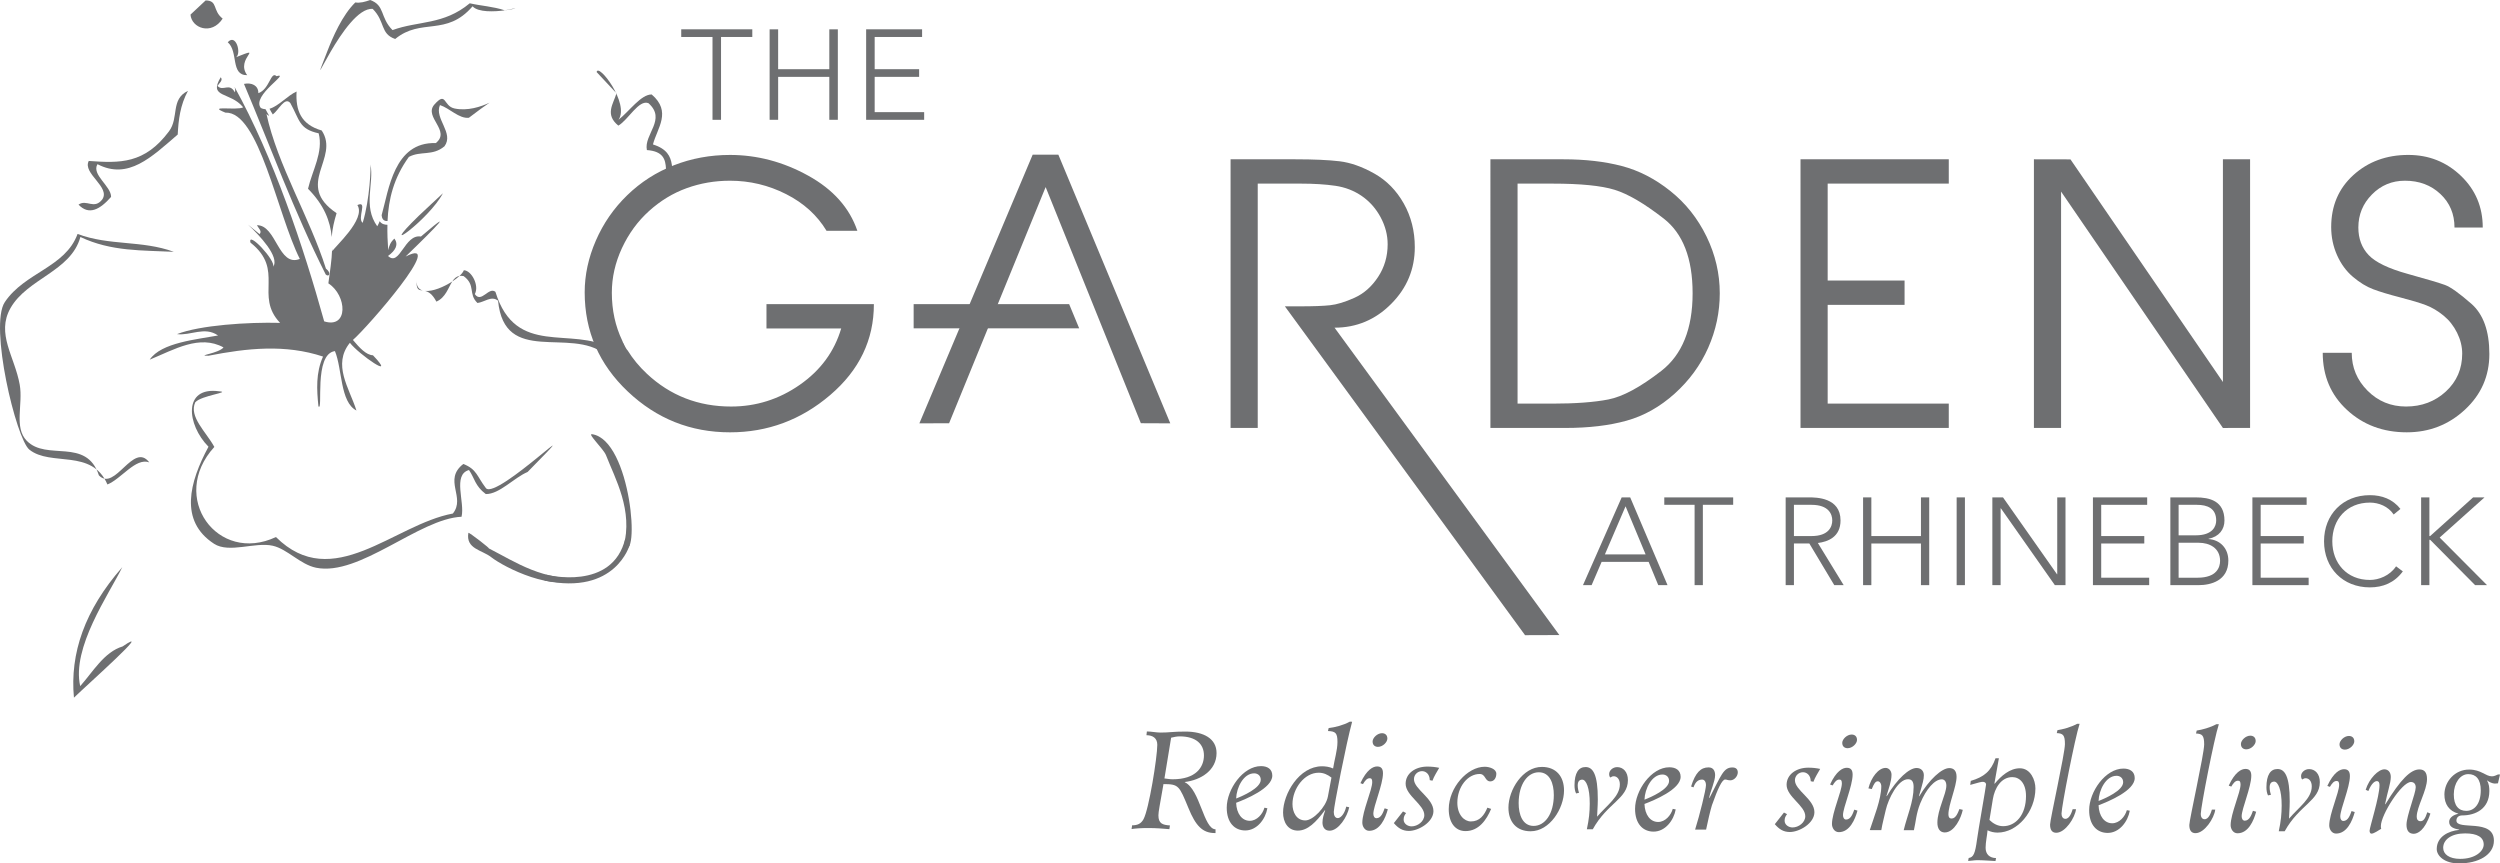 <?xml version="1.0" encoding="utf-8"?>
<!-- Generator: Adobe Illustrator 16.0.0, SVG Export Plug-In . SVG Version: 6.00 Build 0)  -->
<!DOCTYPE svg PUBLIC "-//W3C//DTD SVG 1.1//EN" "http://www.w3.org/Graphics/SVG/1.1/DTD/svg11.dtd">
<svg version="1.1" id="Layer_1" xmlns="http://www.w3.org/2000/svg" xmlns:xlink="http://www.w3.org/1999/xlink" x="0px" y="0px"
	 width="666.33px" height="230.131px" viewBox="0 0 666.33 230.131" enable-background="new 0 0 666.33 230.131"
	 xml:space="preserve">
<g>
	<g>
		<path fill="#6E6F71" d="M301.745,219.971c1.394,0.004,2.36-0.387,3.042-1.636c1.438-2.642,3.658-16.436,3.668-19.831
			c0.005-1.788-1.243-2.543-2.888-2.548l0.109-1c1.216,0.003,2.431,0.293,3.646,0.296c2.359,0.007,3.29-0.276,6.65-0.267
			c4.862,0.014,8.288,1.883,8.277,5.744c-0.013,4.576-4.167,7.174-8.459,7.697v0.072c4.07,1.906,5.005,12.491,8.188,12.536
			l-0.003,1.001h-0.215c-3.289-0.01-5.106-2.017-6.988-6.635c-2.486-5.978-2.556-6.406-6.667-6.418
			c-0.982,5.646-1.345,7.361-1.348,8.326c-0.006,2.181,1.102,2.577,3.068,2.69l-0.146,1c-1.681-0.148-3.468-0.296-5.47-0.302
			c-2.253-0.006-3.754,0.132-4.612,0.273L301.745,219.971z M310.36,207.482c0.715,0.073,1.429,0.219,2.145,0.221
			c6.292,0.018,8.375-3.266,8.384-6.34c0.009-3.003-2.059-5.083-6.456-5.096c-0.751-0.002-1.574,0.175-2.289,0.352L310.36,207.482z"
			/>
		<path fill="#6E6F71" d="M337.796,215.427c-0.509,2.894-2.77,5.927-5.916,5.917c-2.824-0.008-4.928-2.088-4.916-6.092
			c0.014-4.862,4.321-11.071,9.148-11.057c1.716,0.005,3.001,0.795,2.995,2.547c-0.009,3.36-7.097,6.272-9.638,7.229
			c0.1,2.897,1.56,4.796,3.633,4.802c1.895,0.005,3.438-1.778,3.907-3.493L337.796,215.427z M334.283,206.12
			c-2.859-0.008-4.729,3.812-4.809,6.708c1.754-0.675,6.55-2.771,6.556-4.987C336.034,206.661,335.141,206.123,334.283,206.12z"/>
		<path fill="#6E6F71" d="M359.607,215.166c-0.472,2.466-2.842,6.249-5.237,6.242c-1.322-0.004-1.892-1.007-1.889-2.187
			c0.004-1.145,0.364-2.181,0.725-3.215l-0.071-0.072c-2.369,3.21-4.592,5.457-7.237,5.449c-2.61-0.007-3.927-2.228-3.919-4.838
			c0.014-4.897,4.254-12.322,10.403-12.305c0.822,0.002,1.895,0.113,2.93,0.581c0.364-2.358,1.157-4.859,1.164-7.04
			c0.007-2.431-0.528-2.862-2.53-2.938l0.182-0.786c1.752-0.21,3.935-0.775,5.618-1.701l0.643,0.002
			c-1.554,5.646-4.892,22.653-4.896,24.047c-0.002,0.93,0.354,1.646,1.068,1.647c0.644,0.002,1.719-0.853,2.262-3.067
			L359.607,215.166z M354.875,207.251c-1.034-0.789-2.069-1.293-3.393-1.297c-3.825-0.011-6.983,4.235-6.995,8.347
			c-0.006,2.146,1.024,4.364,3.42,4.371c2.038,0.006,5.479-3.487,6.023-6.382L354.875,207.251z"/>
		<path fill="#6E6F71" d="M369.903,215.696c-0.65,2.393-2.09,5.75-4.985,5.742c-1.145-0.004-1.82-1.15-1.817-2.187
			c0.009-3.004,2.635-8.716,2.641-10.789c0.002-0.787-0.212-1.038-0.677-1.039c-0.715-0.002-1.217,0.604-1.792,1.568l-0.679-0.253
			c1.654-3.605,3.374-4.459,4.446-4.456c1.001,0.003,1.571,0.505,1.568,1.827c-0.009,3.039-2.563,8.788-2.569,10.79
			c-0.002,0.68,0.318,1.181,0.819,1.182c1.286,0.004,1.827-1.639,2.188-2.639L369.903,215.696z M367.269,199.063
			c-0.716-0.002-1.43-0.396-1.427-1.434c0.003-0.966,1.259-2.213,2.51-2.209c0.715,0.002,1.429,0.397,1.426,1.434
			C369.775,197.82,368.556,199.067,367.269,199.063z"/>
		<path fill="#6E6F71" d="M381.08,207.935c-0.031-1.716-1.138-2.399-2.067-2.401c-1.107-0.003-2.146,0.887-2.15,2.139
			c-0.008,2.681,5.205,5.056,5.195,8.524c-0.008,2.932-3.983,5.279-6.558,5.272c-1.716-0.005-2.857-0.76-3.998-2.086l2.44-3.104
			l0.821,0.432c-0.432,0.57-0.646,1-0.648,1.751c-0.004,1.107,1.102,1.79,2.104,1.793c1.608,0.004,3.399-1.313,3.404-2.993
			c0.008-2.824-4.99-5.199-4.98-8.381c0.008-2.753,2.587-4.568,5.805-4.56c1.108,0.003,2.145,0.113,3.145,0.331
			c-0.61,1.106-1.365,2.213-1.797,3.427L381.08,207.935z"/>
		<path fill="#6E6F71" d="M397.434,215.597c-1.224,2.928-3.306,5.925-6.846,5.915c-2.753-0.008-4.463-2.301-4.452-5.876
			c0.017-5.721,4.966-11.284,9.613-11.271c1.145,0.003,3.073,0.545,3.069,1.868c-0.003,1.037-0.541,2.036-1.614,2.033
			c-1.466-0.004-1.21-1.971-2.819-1.975c-3.146-0.01-5.944,3.343-5.956,7.634c-0.01,3.253,1.845,5.011,3.597,5.016
			c2.359,0.007,3.58-1.671,4.408-3.67L397.434,215.597z"/>
		<path fill="#6E6F71" d="M407.929,221.561c-3.754-0.011-5.892-2.52-5.881-6.31c0.014-4.719,3.785-10.857,8.933-10.843
			c3.754,0.011,5.893,2.52,5.882,6.309C416.849,215.437,413.078,221.575,407.929,221.561z M408.755,220.133
			c3.003,0.008,5.372-3.167,5.387-8.208c0.009-3.11-1.056-6.08-3.987-6.088c-3.003-0.009-5.372,3.166-5.386,8.207
			C404.76,217.154,405.824,220.124,408.755,220.133z"/>
		<path fill="#6E6F71" d="M422.947,221.031c0.579-2.715,0.764-4.574,0.771-6.862c0.012-4.219-0.983-6.366-1.984-6.369
			c-0.786-0.002-1.216,0.497-1.219,1.534c-0.002,0.644,0.139,1.394,0.352,1.967l-0.788,0.177c-0.319-0.645-0.424-1.432-0.422-2.183
			c0.009-3.289,1.086-4.858,2.945-4.854c1.931,0.006,3.283,1.869,3.265,8.626c-0.006,2.002-0.189,3.753-0.192,4.611
			c2.618-3.067,6.058-5.381,6.066-8.599c0.004-1.358-0.708-2.183-1.638-2.186c-0.536-0.002-0.681,0.319-0.895,0.318
			c-0.107,0-0.321-0.395-0.32-0.895c0.003-0.966,0.972-1.856,2.151-1.853c1.573,0.004,2.856,1.26,2.851,3.476
			c-0.015,4.97-5.452,6.026-9.37,13.095L422.947,221.031z"/>
		<path fill="#6E6F71" d="M446.63,215.736c-0.509,2.895-2.77,5.927-5.916,5.918c-2.824-0.008-4.928-2.088-4.916-6.092
			c0.014-4.862,4.321-11.071,9.148-11.058c1.716,0.005,3.001,0.796,2.995,2.548c-0.009,3.36-7.097,6.271-9.638,7.229
			c0.1,2.896,1.56,4.795,3.633,4.802c1.895,0.005,3.438-1.778,3.907-3.493L446.63,215.736z M443.117,206.431
			c-2.859-0.009-4.729,3.812-4.809,6.708c1.754-0.675,6.55-2.771,6.556-4.987C444.868,206.972,443.975,206.433,443.117,206.431z"/>
		<path fill="#6E6F71" d="M451.8,221.113c1.228-3.893,2.892-10.646,2.895-11.825c0.003-0.93-0.426-1.503-0.997-1.504
			c-0.858-0.003-1.718,0.353-2.33,2.066l-0.643-0.217c1.155-3.715,2.589-5.104,4.662-5.099c1.287,0.003,1.749,0.971,1.746,2.079
			c-0.005,1.645-1.3,4.394-1.591,6.037l0.072,0.071c3.163-6.104,3.741-8.177,6.137-8.17c1.001,0.003,1.428,0.54,1.426,1.327
			c-0.003,1.001-0.936,2.107-1.972,2.104c-0.751-0.003-0.965-0.218-1.394-0.219c-0.822-0.003-1.975,2.461-3.524,6.854
			c-0.36,1.107-1.229,4.788-1.556,6.503L451.8,221.113z"/>
		<path fill="#6E6F71" d="M482.621,208.224c-0.031-1.716-1.138-2.398-2.067-2.401c-1.107-0.003-2.146,0.888-2.15,2.14
			c-0.008,2.681,5.205,5.055,5.195,8.523c-0.008,2.932-3.983,5.279-6.558,5.272c-1.716-0.005-2.857-0.759-3.998-2.086l2.44-3.104
			l0.821,0.433c-0.432,0.57-0.646,0.999-0.648,1.75c-0.004,1.107,1.102,1.79,2.104,1.793c1.608,0.005,3.399-1.313,3.404-2.993
			c0.008-2.824-4.99-5.199-4.98-8.381c0.008-2.753,2.587-4.568,5.805-4.56c1.108,0.003,2.145,0.114,3.145,0.331
			c-0.61,1.107-1.365,2.213-1.797,3.427L482.621,208.224z"/>
		<path fill="#6E6F71" d="M495.078,216.054c-0.65,2.393-2.09,5.75-4.985,5.741c-1.145-0.003-1.82-1.149-1.817-2.186
			c0.009-3.004,2.635-8.717,2.641-10.79c0.002-0.787-0.212-1.037-0.677-1.039c-0.715-0.002-1.217,0.604-1.792,1.568l-0.679-0.253
			c1.654-3.605,3.374-4.459,4.446-4.456c1.001,0.003,1.571,0.506,1.568,1.828c-0.009,3.039-2.563,8.787-2.569,10.789
			c-0.002,0.68,0.318,1.181,0.819,1.183c1.286,0.003,1.827-1.64,2.188-2.64L495.078,216.054z M492.444,199.421
			c-0.716-0.002-1.43-0.396-1.427-1.434c0.003-0.966,1.259-2.214,2.51-2.21c0.715,0.002,1.429,0.397,1.426,1.434
			C494.95,198.177,493.731,199.424,492.444,199.421z"/>
		<path fill="#6E6F71" d="M497.991,210.126c0.723-2.929,2.697-5.462,4.592-5.457c0.822,0.003,1.571,0.756,1.568,1.828
			c-0.006,1.788-0.798,3.788-1.34,5.646l0.072,0.071c2.838-4.711,5.991-7.526,7.958-7.521c1.144,0.004,1.929,0.757,1.925,1.937
			c-0.003,1.145-0.256,1.93-1.303,5.538l0.071,0.072c2.694-4.498,6.027-7.527,8.029-7.521c1.145,0.003,1.929,0.686,1.924,2.33
			c-0.008,2.609-2.165,7.394-2.173,10.003c-0.002,0.716,0.247,1.109,0.854,1.111c1.181,0.003,1.722-1.675,2.081-2.532l0.893,0.217
			c-0.435,2.144-2.233,6.036-4.808,6.028c-1.287-0.003-1.963-1.042-1.959-2.615c0.01-3.396,2.382-7.644,2.388-9.86
			c0.003-1.072-0.495-1.683-1.211-1.685c-1.895-0.005-4.189,2.599-5.738,6.384c-1.116,2.785-1.158,4.858-1.701,7.181l-2.717-0.007
			c0.905-3.823,2.631-7.537,2.643-11.505c0.005-1.573-0.565-2.075-1.495-2.078c-2.682-0.008-5.234,5.205-5.923,8.171
			c-0.435,2-0.903,3.572-1.195,5.395l-3.074-0.009c1.082-3.357,3.062-8.214,3.072-11.646c0.003-0.822-0.461-1.359-0.926-1.361
			c-0.644-0.002-1.038,0.641-1.615,2.07L497.991,210.126z"/>
		<path fill="#6E6F71" d="M532.767,202.109l-1.2,6.754h0.107c1.687-2.068,4.017-4.1,6.697-4.092c2.86,0.008,4.139,3.158,4.132,5.375
			c-0.018,6.148-4.752,11.784-10.115,11.769c-0.894-0.002-1.859-0.22-2.644-0.615c-0.112,1.501-0.51,3.073-0.515,4.646
			c-0.005,1.787,1.101,2.721,2.781,2.761l-0.145,0.786c-1.609-0.076-3.254-0.224-4.862-0.229c-0.787-0.002-1.859,0.209-2.432,0.208
			l0.146-0.786c1.288-0.211,1.719-1.14,2.229-4.963c0.293-2.253,2.401-14.187,2.402-14.615c0.001-0.357-0.213-0.645-0.713-0.719
			c-0.43-0.072-1.395,0.211-3.506,0.812l0.146-1.071c3.471-1.027,5.37-2.523,6.596-6.023L532.767,202.109z M530.253,218.548
			c0.926,0.897,2.14,1.65,3.642,1.655c3.36,0.01,6.086-3.021,6.1-7.99c0.01-3.468-1.701-5.082-3.632-5.088
			c-3.003-0.009-4.728,2.954-5.2,5.849L530.253,218.548z"/>
		<path fill="#6E6F71" d="M553.322,215.683c-0.256,2.252-2.842,6.284-5.272,6.277c-1.073-0.003-1.644-0.72-1.64-2.186
			c0.004-1.395,3.951-18.901,3.959-21.439c0.007-2.431-0.528-2.862-2.173-2.938l0.182-0.785c1.395-0.211,3.577-0.777,5.26-1.702
			l0.644,0.002c-1.263,3.822-4.818,22.117-4.823,23.94c-0.002,0.679,0.282,1.395,1.033,1.396c1.108,0.004,1.686-1.746,1.938-2.568
			L553.322,215.683z"/>
		<path fill="#6E6F71" d="M567.658,216.081c-0.509,2.895-2.77,5.927-5.916,5.918c-2.824-0.008-4.928-2.088-4.916-6.092
			c0.014-4.862,4.321-11.071,9.148-11.058c1.716,0.005,3.001,0.796,2.995,2.548c-0.009,3.36-7.097,6.271-9.638,7.229
			c0.1,2.896,1.56,4.796,3.633,4.802c1.895,0.005,3.438-1.778,3.907-3.493L567.658,216.081z M564.144,206.775
			c-2.859-0.008-4.729,3.812-4.809,6.708c1.754-0.675,6.55-2.771,6.556-4.987C565.895,207.316,565.002,206.778,564.144,206.775z"/>
		<path fill="#6E6F71" d="M590.434,215.788c-0.256,2.252-2.842,6.285-5.272,6.278c-1.073-0.004-1.643-0.72-1.639-2.186
			c0.004-1.395,3.95-18.902,3.958-21.44c0.007-2.431-0.528-2.861-2.173-2.938l0.182-0.786c1.395-0.211,3.577-0.776,5.26-1.701
			l0.644,0.001c-1.263,3.823-4.818,22.118-4.823,23.941c-0.002,0.679,0.282,1.394,1.033,1.396c1.108,0.003,1.686-1.746,1.938-2.569
			L590.434,215.788z"/>
		<path fill="#6E6F71" d="M601.337,216.356c-0.65,2.393-2.09,5.75-4.985,5.741c-1.145-0.003-1.82-1.149-1.817-2.186
			c0.009-3.004,2.635-8.717,2.641-10.79c0.002-0.787-0.212-1.037-0.677-1.039c-0.715-0.002-1.217,0.604-1.792,1.568l-0.679-0.253
			c1.654-3.605,3.374-4.459,4.446-4.456c1.001,0.003,1.571,0.506,1.568,1.828c-0.009,3.039-2.563,8.787-2.569,10.789
			c-0.002,0.68,0.318,1.181,0.819,1.183c1.286,0.004,1.827-1.64,2.188-2.64L601.337,216.356z M598.704,199.724
			c-0.716-0.002-1.43-0.396-1.427-1.434c0.003-0.966,1.259-2.214,2.51-2.21c0.715,0.002,1.429,0.397,1.426,1.434
			C601.209,198.479,599.991,199.728,598.704,199.724z"/>
		<path fill="#6E6F71" d="M607.365,221.557c0.579-2.715,0.764-4.574,0.771-6.862c0.012-4.219-0.983-6.365-1.984-6.368
			c-0.786-0.003-1.216,0.496-1.219,1.533c-0.002,0.644,0.139,1.395,0.352,1.967l-0.788,0.177c-0.319-0.645-0.424-1.431-0.422-2.182
			c0.009-3.289,1.086-4.859,2.945-4.854c1.931,0.006,3.283,1.869,3.265,8.626c-0.006,2.002-0.189,3.753-0.192,4.611
			c2.618-3.067,6.058-5.381,6.066-8.599c0.004-1.358-0.708-2.183-1.638-2.186c-0.536-0.002-0.681,0.319-0.895,0.318
			c-0.107,0-0.321-0.394-0.32-0.894c0.003-0.966,0.972-1.857,2.151-1.854c1.573,0.004,2.856,1.26,2.851,3.476
			c-0.015,4.97-5.452,6.026-9.37,13.095L607.365,221.557z"/>
		<path fill="#6E6F71" d="M627.617,216.431c-0.65,2.393-2.09,5.75-4.985,5.742c-1.145-0.003-1.82-1.149-1.817-2.186
			c0.009-3.004,2.635-8.717,2.641-10.79c0.002-0.787-0.212-1.037-0.677-1.039c-0.715-0.002-1.217,0.604-1.792,1.568l-0.679-0.253
			c1.654-3.605,3.374-4.459,4.446-4.456c1.001,0.003,1.571,0.506,1.568,1.828c-0.009,3.039-2.563,8.787-2.569,10.789
			c-0.002,0.68,0.318,1.181,0.819,1.182c1.286,0.004,1.827-1.639,2.188-2.639L627.617,216.431z M624.983,199.799
			c-0.716-0.003-1.43-0.397-1.427-1.435c0.003-0.966,1.259-2.213,2.51-2.209c0.715,0.002,1.429,0.397,1.426,1.434
			C627.489,198.555,626.27,199.802,624.983,199.799z"/>
		<path fill="#6E6F71" d="M647.78,216.846c-1.479,4.572-3.483,5.389-4.448,5.386c-1.287-0.003-1.929-0.863-1.924-2.437
			c0.007-2.323,2.454-8.358,2.459-9.932c0.003-0.966-0.532-1.432-1.283-1.434c-2.431-0.007-7.996,8.736-8.005,11.739
			c-0.001,0.25-0.002,0.536,0.104,0.715c-0.645,0.392-1.97,1.317-2.613,1.315c-0.357-0.001-0.5-0.395-0.499-0.788
			c0.003-0.857,2.637-9.072,2.645-12.111c0.003-0.751-0.246-1.109-0.676-1.11c-0.572-0.002-1.432,0.531-2.296,2.639l-0.714-0.324
			c0.938-3.035,3.412-5.46,4.985-5.456c0.93,0.003,1.714,0.685,1.71,2.043c-0.005,1.645-0.905,4.038-1.522,7.218l0.072,0.071
			c4.058-6.674,6.783-9.312,9.071-9.305c1.358,0.004,2.035,0.827,2.03,2.579c-0.008,3.039-2.738,7.394-2.746,10.039
			c-0.002,0.68,0.319,1.181,0.998,1.182c0.715,0.003,1.217-0.496,1.83-2.389L647.78,216.846z"/>
		<path fill="#6E6F71" d="M665.786,208.781c-0.25,0.035-0.536,0.07-0.822,0.069c-0.607-0.001-1.607-0.434-2-0.828l-0.071,0.071
			c0.534,0.859,0.603,1.896,0.6,2.755c-0.014,4.79-3.772,6.496-7.24,6.486c-1.036-0.003-1.539,0.639-1.541,1.354
			c-0.008,2.788,10.013-0.686,9.996,5.392c-0.011,3.79-4.165,6.066-9.349,6.051c-3.826-0.011-5.894-2.019-5.889-3.842
			c0.01-3.289,3.124-4.818,5.985-5.096v-0.071c-1.179-0.218-2.68-0.58-2.676-2.081c0.004-1.251,1.4-1.927,2.438-2.139v0.036
			l0.001-0.071c-2.465-0.722-3.712-2.514-3.705-5.123c0.011-3.469,2.809-6.643,6.598-6.632c3.218,0.01,4.357,1.801,6.073,1.806
			c0.644,0.002,1.145-0.319,1.609-0.496l0.537,0.001L665.786,208.781z M655.682,228.916c4.076,0.012,6.298-2.055,6.304-3.807
			c0.005-1.967-1.708-2.973-4.926-2.982c-3.646-0.01-5.868,1.628-5.874,3.845C651.181,227.688,652.822,228.908,655.682,228.916z
			 M657.892,206.328c-2.181-0.007-3.868,2.384-3.876,5.387c-0.009,3.039,1.31,4.401,3.312,4.407
			c2.181,0.006,3.865-1.849,3.876-5.459C661.212,207.66,659.894,206.333,657.892,206.328z"/>
	</g>
	<path fill-rule="evenodd" clip-rule="evenodd" fill="#6E6F71" d="M118.053,51.502c-3.553,6.907-18.375,17.646-6.465,6.043
		C113.684,55.506,116.016,53.462,118.053,51.502z"/>
	<path fill-rule="evenodd" clip-rule="evenodd" fill="#6E6F71" d="M54.811,0.114c3.338,0.043,1.752,2.68,4.533,4.845
		c-2.963,4.563-8.297,2.515-8.572-1.065C52.118,2.633,53.465,1.375,54.811,0.114z"/>
	<path fill-rule="evenodd" clip-rule="evenodd" fill="#6E6F71" d="M50.1,24.213c-2.092,3.841-2.529,7.741-2.73,11.643
		c-7.008,6.036-13.197,12.165-21.393,7.902c-1.65,2.811,3.684,5.859,3.629,8.726c-2.982,3.386-5.904,4.972-8.678,2.061
		c2.137-1.535,4.123,1.397,6.305-1.357c2.354-3.312-5.328-6.959-3.574-10.292c8.293,0.604,14.879,0.813,21.387-7.9
		C47.766,31.366,45.387,26.471,50.1,24.213z"/>
	<path fill-rule="evenodd" clip-rule="evenodd" fill="#6E6F71" d="M60.702,11.262c2.199-2.478,3.699,3.01,2.213,3.985
		c7.908-3.144-0.338,0.336,2.971,4.792C61.36,20.089,63.61,13.751,60.702,11.262z"/>
	<path fill="#6E6F71" d="M86.87,71.593c-4.332-13.706-12.898-27.554-15.846-41.212c0.232,0.28,0.471,0.418,0.711,0.456
		c-0.342-0.553-0.654-1.129-0.959-1.726c-0.426-0.017-0.848-0.118-1.268-0.343c-2.555-3.342,8.154-9.57,4.191-8.468
		c-1.537-1.465-1.814,3.479-4.842,4.534c0.043-2.061-1.787-2.9-3.828-2.473c7.148,16.926,13.234,33.819,21.789,50.798
		C87.663,73.965,88.448,72.823,86.87,71.593z"/>
	<path fill="#6E6F71" d="M121.145,28.911c-3.092-0.658-2.102-4.784-5.445-0.961c-2.719,3.3,4.559,6.932,0.447,10.186
		c-11.164-0.369-12.533,12.53-14.43,19.219c0.078,0.798,0.383,1.532,1.352,1.553c0.074,0.001,0.146-0.01,0.221-0.012
		c0.256-5.75,1.615-11.461,5.693-17.082c3.184-1.683,6.264-0.14,9.482-2.821c2.627-3.563-2.768-7.392-1.203-10.988
		c2.58,0.829,5.096,3.693,7.715,3.382c2.482-1.906,4.273-3.189,5.51-4.027C128.235,28.434,124.606,29.651,121.145,28.911z"/>
	<path fill="#6E6F71" d="M112.194,63.042c-4.42-0.729-5.605,8.152-8.777,5.185c2.047-1.497,2.85-3.035,1.715-4.638
		c-1.145,1.006-1.42,2.041-1.668,3.075c-0.16-2.252-0.256-4.503-0.203-6.748c-0.385-0.005-0.764-0.059-1.123-0.195
		c-0.426-0.162-0.723-0.438-0.939-0.768c-0.201,0.529-0.414,0.992-0.652,1.354c-3.885-5.373-0.801-11.438-1.803-16.488
		c0.107,0.533-0.113,9.169-2.078,15.578c-1.562-1.208,1.465-6.06-1.412-4.741c2.41,3.758-6.211,11.237-6.662,12.3
		c-0.033-0.197-0.049-0.393-0.072-0.59c-0.082,3.061-0.604,6.107-0.998,9.158c5.014,3.249,5.373,12.173-1.115,10.132
		c-5.572-20.06-13.504-43.705-23.893-62.484c0.168,0.489,0.227,0.974,0.096,1.452c-1.477-2.752-3.129-0.122-4.639-1.718
		c0.459-0.768,1.57-1.51,0.859-2.318c-3.385,5.648,2.52,3.748,5.992,8.021c-1.816,0.928-9.896-0.655-4.742,1.411
		c8.98-0.366,13.801,27.051,19.836,38.994c-5.729,2.286-6.242-9.086-11.441-8.984c0.406,0.796,1.473,1.614,0.707,2.369
		c-1.328-1.075-2.33-1.9-3.068-2.519c2.953,2.749,8.533,8.59,6.689,11.247c0.812-1.604-6.895-9.84-6.043-6.461
		c9.289,7.352,0.969,14.115,7.895,21.39c-8.6-0.231-21.396,0.62-27.477,3c3.629,0.468,7.369-2.148,10.938,0.363
		c-5.523,1.04-15.174,1.86-18.207,6.441c6.607-2.718,13.26-6.751,19.666-3.266c-1.258,1.611-7.588,2.253-3.988,2.218
		c10.242-2.007,20.449-3.117,30.512,0.227c-1.949,4.367-1.678,8.812-1.225,13.26c1.344,1.647-1.34-13.956,4.398-14.719
		c1.984,4.776,1.342,13.585,5.736,15.838c-1.936-6.06-6.457-12.211-1.748-18.052c2.311,3.038,12.826,10.33,6.148,3.33
		c-1.826-0.081-3.584-1.998-5.342-4.087c3.865-3.31,25.363-28.049,14.039-22.224C110.407,66.164,124.594,52.425,112.194,63.042z"/>
	<path fill="#6E6F71" d="M85.745,34.78c-5.545-1.594-6.979-5.358-6.699-10.392c-2.389,1.066-4.836,3.938-7.211,4.597
		c0.275,0.526,0.561,1.034,0.875,1.522c1.561-1.163,3.203-4.804,4.668-3.046c2.551,4.587,2.271,6.911,7.557,8.075
		c1.293,4.998-1.688,9.855-2.836,14.773c4.312,4.364,5.922,8.639,6.322,12.874c0.139-2.131,0.637-4.25,1.287-6.364
		C78.34,49.141,90.702,42.246,85.745,34.78z"/>
	<path fill-rule="evenodd" clip-rule="evenodd" fill="#6E6F71" d="M26.364,126.707c4.289,4.454,9.166-9.092,13.416-3.472
		c-3.609-1.327-7.449,4.4-11.148,5.892c-4.113-9.666-15.098-4.691-20.816-9.292c-3.488-2.808-10.77-33.029-6.521-39.338
		c5.336-7.935,16.117-9.207,19.377-18.138c8.504,3.19,17.16,1.636,25.662,4.761c-8.332-0.427-16.688-0.043-24.91-3.953
		C18.926,72.325,7.288,74.219,2.803,82.111c-3.896,6.851,1.131,12.951,2.455,20.424c0.922,5.208-1.58,11.386,1.854,14.928
		C12.465,122.992,23.01,116.487,26.364,126.707z"/>
	<path fill-rule="evenodd" clip-rule="evenodd" fill="#6E6F71" d="M105.329,10.392c-4.051-1.391-2.594-4.624-5.99-8.022
		c-7.572-0.612-18.344,27.346-12.115,11.337c1.482-3.818,3.99-9.649,7.473-13.053C95.995,0.85,97.311,0.499,98.629,0
		c4.049,1.393,2.592,4.625,5.992,8.02c6.869-2.512,13.607-1.332,20.584-7.143c3.105,0.704,6.229,0.846,9.328,1.876
		c8.74-1.879-5.604,2.234-8.574-1.069C118.909,9.862,112.299,4.654,105.329,10.392z"/>
	<path fill-rule="evenodd" clip-rule="evenodd" fill="#6E6F71" d="M58.401,104.294c3.348,0.252-4.662,1.059-6.357,2.92
		c-1.766,3.853,2.914,7.92,5.086,11.906c-12.234,13.437,0.898,31.339,16.418,24.015c15.152,15.063,31.406-3.347,47.154-6.265
		c3.486-4.316-2.676-8.955,2.783-13.208c3.641,1.414,3.607,3.289,6.045,6.458c2.895,3.214,30.068-23.587,11.098-4.328
		c-3.703,1.575-7.498,5.935-11.146,5.891c-2.926-2.183-2.969-4.267-4.484-6.407c-4.43,1.256-1.041,8.573-1.979,12.453
		c-11.307,0.501-27.184,15.957-38.785,13.586c-4.219-0.867-7.645-4.985-11.545-5.859c-4.701-1.062-11.617,2.081-15.629-0.521
		c-9.379-6.087-6.559-16.476-1.49-25.87C49.786,113.228,48.67,102.949,58.401,104.294z"/>
	<path fill-rule="evenodd" clip-rule="evenodd" fill="#6E6F71" d="M159.022,19.209c0.406-2.572,8.844,8.4,5.836,12.716
		c2.953-2.346,5.963-6.753,8.834-6.751c5.395,4.611,1.502,8.917,0.342,13.314c7.422,2.379,3.908,7.835,6.232,12.417
		c-5.705-2.056,0.961-10.277-7.85-10.906c-0.857-4.202,5.312-8.172,0.416-12.504c-2.574-1.029-5.363,4.441-8.021,5.989
		c-3.684-2.989-1.328-5.775-0.498-8.618C162.551,22.981,160.788,21.097,159.022,19.209z"/>
	<path fill="#6E6F71" d="M111.02,74.74c-0.084,2.578,0.594,2.557,1.652,2.691C111.631,77.134,110.969,76.318,111.02,74.74z"/>
	<path fill="#6E6F71" d="M120.536,75.03c0.744-0.485,1.408-0.994,1.936-1.487C121.606,73.678,121.032,74.254,120.536,75.03z"/>
	<path fill="#6E6F71" d="M166.108,91.511c-0.295,0.246-0.596,0.478-0.893,0.671c-0.768-0.46-1.559-0.305-2.371,0.705
		c-10.467-6.081-25.377,2.488-30.797-15.104c-1.779-1.459-3.76,3.152-5.498,0.599c1.258-2.245-0.863-6.298-2.92-6.354
		c-0.164,0.444-0.578,0.97-1.158,1.515c0.322-0.049,0.689-0.038,1.105,0.048c3.299,2.453,1.154,4.73,3.678,7.165
		c1.832-0.195,3.721-2.049,5.496-0.604c1.686,17.424,19.264,6.91,28.477,14.246c1.607-1.294,3.197-1.995,4.744-1.408
		c0.18-0.173,0.363-0.344,0.545-0.514C166.368,92.156,166.231,91.831,166.108,91.511z"/>
	<path fill="#6E6F71" d="M113.315,77.545c0.877,0.217,1.924,0.801,2.994,2.848c2.463-1.073,3.156-3.684,4.227-5.364
		C118.292,76.494,115.333,77.724,113.315,77.545z"/>
	<path fill-rule="evenodd" clip-rule="evenodd" fill="#6E6F71" d="M32.596,151.168c-3.688,7.445-13.52,21.455-11.221,31.709
		c3.389-3.798,6.387-9.104,11.305-10.581c8.803-5.991-9.271,10.068-12.973,13.656C18.602,174.177,22.567,162.573,32.596,151.168z"/>
	<g>
		<g>
			<path fill="#6E6F71" d="M189.905,9.857h-8.334V7.812h18.941v2.044h-8.334v22.079h-2.273V9.857z"/>
			<path fill="#6E6F71" d="M205.128,7.812h2.272v10.631h13.638V7.812h2.273v24.124h-2.273V20.487h-13.638v11.449h-2.272V7.812z"/>
			<path fill="#6E6F71" d="M230.855,7.812h14.912v2.044h-12.64v8.586h11.848v2.044h-11.848v9.404h13.19v2.044h-15.463V7.812z"/>
		</g>
		<g>
			<g>
				<path fill="#6E6F71" d="M204.29,81.064v6.486h19.916c-1.824,6.165-5.512,11.174-11.051,15.025
					c-5.541,3.856-11.641,5.778-18.293,5.778c-8.738,0-16.219-2.913-22.447-8.739c-2.064-1.931-3.777-4.019-5.156-6.25
					c-0.287-0.18-1.223-2.005-1.412-2.578c-1.842-3.851-2.773-8.105-2.773-12.768c0-4.059,0.898-8.017,2.689-11.882
					c1.795-3.864,4.209-7.167,7.236-9.901c3.035-2.738,6.377-4.769,10.025-6.087c3.654-1.322,7.502-1.982,11.545-1.982
					c5.281,0,10.273,1.194,14.969,3.581c4.693,2.387,8.279,5.645,10.76,9.774h8.215c-2.088-6.13-6.453-11.032-13.109-14.709
					c-6.65-3.676-13.596-5.517-20.834-5.517c-5.279,0-10.268,0.92-14.963,2.756s-8.838,4.495-12.424,7.972
					c-3.59,3.479-6.377,7.508-8.363,12.082c-1.99,4.577-2.984,9.18-2.984,13.817c0,10.375,3.832,19.188,11.494,26.434
					c7.664,7.252,16.74,10.872,27.24,10.872c10.043,0,18.945-3.312,26.703-9.938c7.762-6.625,11.643-14.7,11.643-24.224H204.29z"/>
				<path fill="#6E6F71" d="M377.09,65.864c0,5.87-2.098,10.917-6.301,15.137c-4.201,4.224-9.234,6.336-15.092,6.336l59.922,81.926
					l-9.141,0.032l-64.016-87.648h2.154h1.953c3.461,0,6.1-0.095,7.928-0.29c1.82-0.191,3.99-0.855,6.502-1.981
					c2.512-1.13,4.613-2.983,6.311-5.568c1.695-2.578,2.543-5.48,2.543-8.707c0-2.454-0.623-4.842-1.857-7.16
					c-1.242-2.323-2.902-4.209-4.988-5.663c-2.09-1.452-4.453-2.369-7.092-2.759c-2.643-0.384-5.721-0.579-9.246-0.579h-11.443
					v65.124h-7.24V42.458h17.215c4.957,0,8.902,0.178,11.84,0.529c2.934,0.353,6.031,1.451,9.291,3.289
					c3.26,1.841,5.865,4.5,7.826,7.979C376.114,57.74,377.09,61.606,377.09,65.864z"/>
				<path fill="#6E6F71" d="M458.374,78.164c0,5.035-1.027,9.87-3.078,14.514c-2.057,4.644-5.039,8.728-8.949,12.243
					c-3.914,3.517-8.186,5.918-12.816,7.207c-4.631,1.294-10.076,1.937-16.334,1.937h-19.953V42.458h19.465
					c5.803,0,10.986,0.595,15.549,1.79c4.564,1.194,8.885,3.419,12.959,6.677c4.078,3.256,7.289,7.306,9.641,12.143
					C457.2,67.905,458.374,72.941,458.374,78.164z M451.135,78.164c0-9.29-2.576-15.935-7.729-19.933
					c-5.15-4-9.504-6.548-13.057-7.644c-3.553-1.1-9.082-1.646-16.576-1.646h-9.293v58.639h9.293c6.129,0,11.1-0.368,14.914-1.113
					c3.814-0.739,8.51-3.269,14.088-7.595C448.346,94.553,451.135,87.645,451.135,78.164z"/>
				<path fill="#6E6F71" d="M519.411,114.064h-39.516V42.458h39.516v6.482h-32.279v25.837h20.496v6.482h-20.496v26.32h32.279
					V114.064z"/>
				<path fill="#6E6F71" d="M599.719,114.064l-7.24,0.003l-43.137-63v62.997h-7.238V42.458l9.742,0.021l40.633,59.339V42.458h7.24
					V114.064z"/>
				<path fill="#6E6F71" d="M663.493,94.354c0,5.862-2.166,10.807-6.504,14.833s-9.504,6.038-15.504,6.038
					c-6.326,0-11.641-1.989-15.943-5.973c-4.307-3.98-6.459-9.052-6.459-15.22h7.729c0,3.913,1.4,7.275,4.205,10.091
					c2.803,2.822,6.229,4.229,10.273,4.229c4.17,0,7.711-1.337,10.613-4.007c2.9-2.672,4.352-6.038,4.352-10.098
					c0-1.871-0.455-3.721-1.367-5.559c-0.912-1.836-2.121-3.363-3.623-4.586c-1.502-1.225-3.047-2.145-4.646-2.757
					c-1.596-0.61-3.898-1.299-6.893-2.077c-3-0.772-5.398-1.498-7.191-2.173c-1.795-0.675-3.586-1.771-5.377-3.285
					c-1.799-1.514-3.211-3.448-4.258-5.797c-1.045-2.351-1.564-4.847-1.564-7.488c0-5.667,1.971-10.292,5.918-13.866
					c3.947-3.577,8.816-5.366,14.623-5.366c5.48,0,10.156,1.856,14.037,5.567c3.877,3.709,5.82,8.305,5.82,13.788h-7.531
					c0-3.612-1.256-6.596-3.766-8.95c-2.512-2.355-5.658-3.533-9.441-3.533c-3.459,0-6.391,1.225-8.803,3.672
					c-2.414,2.45-3.617,5.379-3.617,8.794c0,2.962,0.91,5.41,2.736,7.344c1.824,1.93,5.297,3.604,10.418,5.022
					c5.117,1.416,8.426,2.402,9.928,2.949c1.502,0.546,3.848,2.226,7.045,5.025C661.893,83.776,663.493,88.235,663.493,94.354z"/>
			</g>
			<g>
				<path fill="#6E6F71" d="M432.23,132.571h2.271l9.949,23.389h-2.471l-2.571-6.211h-12.52l-2.671,6.211h-2.304L432.23,132.571z
					 M433.265,134.949l-5.509,12.818h10.851L433.265,134.949z"/>
				<path fill="#6E6F71" d="M451.666,134.553h-8.08v-1.981h18.362v1.981h-8.079v21.407h-2.203V134.553z"/>
				<path fill="#6E6F71" d="M475.937,132.571h6.21c1.87,0,8.413,0,8.413,6.145c0,4.46-3.438,5.682-6.043,6.012l6.878,11.232h-2.504
					l-6.644-11.1h-4.106v11.1h-2.204V132.571z M478.141,142.878h4.674c4.641,0,5.542-2.544,5.542-4.162
					c0-1.619-0.901-4.163-5.542-4.163h-4.674V142.878z"/>
				<path fill="#6E6F71" d="M496.57,132.571h2.204v10.307h13.221v-10.307h2.203v23.389h-2.203v-11.1h-13.221v11.1h-2.204V132.571z"
					/>
				<path fill="#6E6F71" d="M521.509,132.571h2.204v23.389h-2.204V132.571z"/>
				<path fill="#6E6F71" d="M531.025,132.571h2.838l14.39,20.481h0.066v-20.481h2.204v23.389h-2.838l-14.39-20.481h-0.066v20.481
					h-2.204V132.571z"/>
				<path fill="#6E6F71" d="M557.834,132.571h14.456v1.981h-12.252v8.325h11.484v1.982h-11.484v9.117h12.786v1.982h-14.99V132.571z"
					/>
				<path fill="#6E6F71" d="M578.467,132.571h6.811c3.606,0,7.612,0.892,7.612,6.178c0,2.378-1.436,4.294-4.24,4.855v0.066
					c3.105,0.231,5.275,2.478,5.275,5.748c0,5.385-4.707,6.541-7.912,6.541h-7.546V132.571z M580.671,142.68h4.573
					c4.574,0,5.442-2.478,5.442-3.931c0-3.271-2.337-4.196-5.142-4.196h-4.874V142.68z M580.671,153.978h5.041
					c5.175,0,6.01-2.841,6.01-4.492c0-3.469-2.872-4.823-5.676-4.823h-5.375V153.978z"/>
				<path fill="#6E6F71" d="M600.335,132.571h14.456v1.981H602.54v8.325h11.484v1.982H602.54v9.117h12.786v1.982h-14.99V132.571z"/>
				<path fill="#6E6F71" d="M640.432,152.293c-2.237,3.039-5.309,4.262-8.781,4.262c-7.211,0-12.219-5.153-12.219-12.289
					s5.008-12.289,12.219-12.289c3.205,0,6.076,1.057,8.146,3.667l-1.803,1.486c-1.469-2.181-3.973-3.172-6.344-3.172
					c-6.176,0-10.016,4.493-10.016,10.308s3.84,10.307,10.016,10.307c2.371,0,5.309-1.123,6.978-3.634L640.432,152.293z"/>
				<path fill="#6E6F71" d="M645.307,132.571h2.204v10.307h0.2l11.451-10.307h3.038l-11.952,10.703l12.62,12.686h-3.172
					l-11.985-12.091h-0.2v12.091h-2.204V132.571z"/>
			</g>
			<g>
				<g>
					<path fill="#6E6F71" d="M245.042,112.837l30.197-71.609h6.848l29.834,71.609l-7.844-0.035l-25.379-62.939l-25.736,62.945
						L245.042,112.837z"/>
				</g>
			</g>
			<polygon fill="#6E6F71" points="287.635,87.51 243.516,87.51 243.516,81.057 284.959,81.057 			"/>
		</g>
	</g>
	<g>
		<path fill-rule="evenodd" clip-rule="evenodd" fill="#6E6F71" d="M154.176,153.944c-6.309,3.99-19.607-2.588-23.291-5.465
			c-2.441-1.912-6.787-2.168-6.045-6.459c0.053-0.311,6.369,4.613,5.346,4.088c7.381,3.773,14.631,8.859,25.557,7.891
			C158.926,152.714,155.319,156.026,154.176,153.944z"/>
		<path fill-rule="evenodd" clip-rule="evenodd" fill="#6E6F71" d="M166.182,145.735c2.643-9.711-2.248-18.172-4.662-24.408
			c-0.648-1.663-5.049-5.796-3.732-5.603C168.268,117.245,170.747,150.376,166.182,145.735z"/>
		<path fill="#6E6F71" d="M145.612,153.185c0,0,17.73,4.543,21.053-9.719l1.172,1.758c0,0-3.713,13.529-22.713,9.525
			L145.612,153.185z"/>
	</g>
</g>
</svg>
